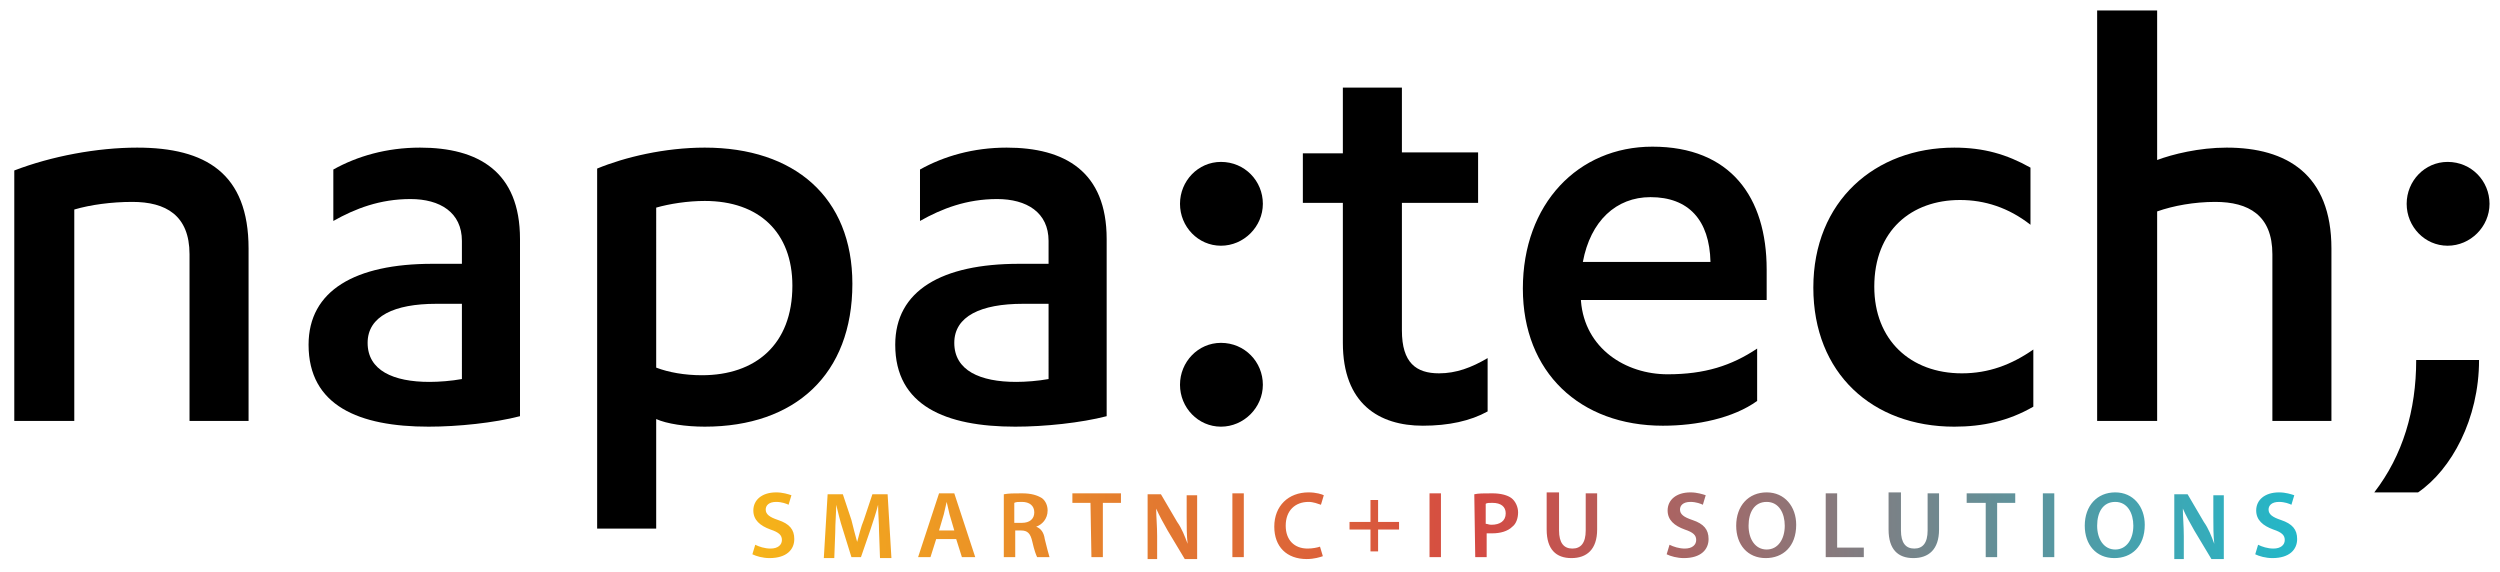 <?xml version="1.0" encoding="utf-8"?>
<!-- Generator: Adobe Illustrator 28.3.0, SVG Export Plug-In . SVG Version: 6.00 Build 0)  -->
<svg version="1.1" id="Layer_1" xmlns="http://www.w3.org/2000/svg" xmlns:xlink="http://www.w3.org/1999/xlink" x="0px" y="0px"
	 width="262.5px" height="60.1px" viewBox="0 0 262.5 60.1" style="enable-background:new 0 0 262.5 60.1;" xml:space="preserve">
<style type="text/css">
	.st0{fill:url(#SVGID_1_);}
</style>
<linearGradient id="SVGID_1_" gradientUnits="userSpaceOnUse" x1="79" y1="6.8" x2="241.2" y2="6.8" gradientTransform="matrix(1 0 0 -1 0 62)">
	<stop  offset="0" style="stop-color:#F6B419"/>
	<stop  offset="0.47" style="stop-color:#D44A43"/>
	<stop  offset="1" style="stop-color:#22B8C9"/>
</linearGradient>
<path class="st0" d="M79.3,57.2c0.4,0.2,1,0.4,1.6,0.4c0.8,0,1.2-0.4,1.2-0.9s-0.3-0.8-1.2-1.1c-1.1-0.4-1.8-1-1.8-2
	c0-1.1,0.9-1.9,2.4-1.9c0.7,0,1.3,0.2,1.6,0.3l-0.3,1c-0.2-0.1-0.7-0.3-1.3-0.3c-0.8,0-1.1,0.4-1.1,0.8c0,0.5,0.4,0.8,1.3,1.1
	c1.2,0.4,1.7,1,1.7,2c0,1.1-0.8,2-2.6,2c-0.7,0-1.4-0.2-1.8-0.4L79.3,57.2z M92.3,55.8c0-0.9-0.1-1.9-0.1-2.8l0,0
	c-0.2,0.8-0.5,1.7-0.8,2.6l-1,2.9h-1l-0.9-2.9c-0.3-0.9-0.5-1.8-0.7-2.6l0,0c0,0.9-0.1,1.9-0.1,2.9l-0.1,2.7h-1.1l0.4-6.7h1.6
	l0.9,2.7c0.2,0.8,0.4,1.6,0.6,2.3l0,0c0.2-0.7,0.4-1.6,0.7-2.3l0.9-2.7h1.6l0.4,6.7h-1.2L92.3,55.8z M98.3,56.6l-0.6,1.9h-1.3
	l2.2-6.7h1.6l2.2,6.7H101l-0.6-1.9H98.3z M100.2,55.7L99.7,54c-0.1-0.4-0.2-0.9-0.3-1.3l0,0c-0.1,0.4-0.2,0.9-0.3,1.3l-0.5,1.7
	H100.2z M105.4,51.9c0.5-0.1,1.1-0.1,1.9-0.1c1,0,1.6,0.2,2.1,0.5c0.4,0.3,0.6,0.8,0.6,1.3c0,0.9-0.6,1.5-1.2,1.7l0,0
	c0.5,0.2,0.8,0.6,0.9,1.3c0.2,0.8,0.4,1.6,0.5,1.9h-1.3c-0.1-0.2-0.3-0.7-0.5-1.6c-0.2-0.9-0.5-1.2-1.2-1.2h-0.6v2.8h-1.2
	C105.4,58.5,105.4,51.9,105.4,51.9z M106.6,54.9h0.7c0.8,0,1.3-0.4,1.3-1.1c0-0.7-0.5-1.1-1.3-1.1c-0.4,0-0.6,0-0.8,0.1v2.1H106.6z
	 M114.5,52.8h-1.9v-1h5.1v1h-1.9v5.7h-1.2L114.5,52.8L114.5,52.8z M120.5,58.6v-6.7h1.4l1.7,2.9c0.5,0.7,0.8,1.5,1.1,2.3l0,0
	c-0.1-0.9-0.1-1.8-0.1-2.8V52h1.1v6.7h-1.3l-1.8-3c-0.4-0.7-0.9-1.6-1.2-2.3l0,0c0,0.9,0.1,1.8,0.1,2.9v2.4h-1V58.6z M130.6,51.8
	v6.7h-1.2v-6.7H130.6z M138.9,58.4c-0.3,0.1-0.9,0.3-1.7,0.3c-2.1,0-3.4-1.3-3.4-3.4c0-2.2,1.5-3.6,3.6-3.6c0.8,0,1.4,0.2,1.6,0.3
	l-0.3,1c-0.3-0.1-0.8-0.3-1.3-0.3c-1.4,0-2.4,0.9-2.4,2.5c0,1.5,0.9,2.4,2.3,2.4c0.5,0,1-0.1,1.3-0.2L138.9,58.4z M144.7,52.5v2.3
	h2.2v0.8h-2.2v2.3h-0.8v-2.3h-2.2v-0.8h2.2v-2.3H144.7z M151.3,51.8v6.7h-1.2v-6.7H151.3z M154.8,51.9c0.4-0.1,1-0.1,1.9-0.1
	s1.6,0.2,2,0.5s0.7,0.9,0.7,1.5s-0.2,1.2-0.6,1.5c-0.5,0.5-1.3,0.7-2.1,0.7c-0.2,0-0.4,0-0.6,0v2.5h-1.2L154.8,51.9L154.8,51.9z
	 M156,55c0.2,0,0.3,0.1,0.6,0.1c0.9,0,1.5-0.4,1.5-1.2c0-0.7-0.5-1.1-1.4-1.1c-0.3,0-0.6,0-0.7,0.1L156,55L156,55z M163.7,51.8v3.9
	c0,1.3,0.5,1.9,1.4,1.9s1.4-0.6,1.4-1.9v-3.9h1.2v3.8c0,2.1-1.1,3-2.7,3c-1.6,0-2.6-0.9-2.6-3v-3.9h1.3V51.8z M175.3,57.2
	c0.4,0.2,1,0.4,1.6,0.4c0.8,0,1.2-0.4,1.2-0.9s-0.3-0.8-1.2-1.1c-1.1-0.4-1.8-1-1.8-2c0-1.1,0.9-1.9,2.4-1.9c0.7,0,1.3,0.2,1.6,0.3
	l-0.3,1c-0.2-0.1-0.7-0.3-1.3-0.3c-0.8,0-1.1,0.4-1.1,0.8c0,0.5,0.4,0.8,1.3,1.1c1.2,0.4,1.7,1,1.7,2c0,1.1-0.8,2-2.6,2
	c-0.7,0-1.4-0.2-1.8-0.4L175.3,57.2z M188.6,55.1c0,2.3-1.4,3.5-3.2,3.5c-1.9,0-3.1-1.4-3.1-3.4c0-2.1,1.3-3.5,3.2-3.5
	C187.4,51.7,188.6,53.2,188.6,55.1z M183.6,55.2c0,1.4,0.7,2.5,1.9,2.5s1.9-1.1,1.9-2.5c0-1.3-0.6-2.5-1.9-2.5
	C184.2,52.7,183.6,53.8,183.6,55.2z M191.7,51.8h1.2v5.7h2.8v1h-4V51.8z M199.6,51.8v3.9c0,1.3,0.5,1.9,1.4,1.9s1.4-0.6,1.4-1.9
	v-3.9h1.2v3.8c0,2.1-1.1,3-2.7,3c-1.6,0-2.6-0.9-2.6-3v-3.9h1.3V51.8z M208.4,52.8h-1.9v-1h5.1v1h-1.9v5.7h-1.2v-5.7H208.4z
	 M215.7,51.8v6.7h-1.2v-6.7H215.7z M225.2,55.1c0,2.3-1.4,3.5-3.2,3.5c-1.9,0-3.1-1.4-3.1-3.4c0-2.1,1.3-3.5,3.2-3.5
	C224,51.7,225.2,53.2,225.2,55.1z M220.2,55.2c0,1.4,0.7,2.5,1.9,2.5s1.9-1.1,1.9-2.5c0-1.3-0.6-2.5-1.9-2.5S220.2,53.8,220.2,55.2z
	 M228.3,58.6v-6.7h1.4l1.7,2.9c0.5,0.7,0.8,1.5,1.1,2.3l0,0c-0.1-0.9-0.1-1.8-0.1-2.8V52h1.1v6.7h-1.3l-1.8-3
	c-0.4-0.7-0.9-1.6-1.2-2.3l0,0c0,0.9,0.1,1.8,0.1,2.9v2.4h-1V58.6z M237.1,57.2c0.4,0.2,1,0.4,1.6,0.4c0.8,0,1.2-0.4,1.2-0.9
	s-0.3-0.8-1.2-1.1c-1.1-0.4-1.8-1-1.8-2c0-1.1,0.9-1.9,2.4-1.9c0.7,0,1.3,0.2,1.6,0.3l-0.3,1c-0.2-0.1-0.7-0.3-1.3-0.3
	c-0.8,0-1.1,0.4-1.1,0.8c0,0.5,0.4,0.8,1.3,1.1c1.2,0.4,1.7,1,1.7,2c0,1.1-0.8,2-2.6,2c-0.7,0-1.4-0.2-1.8-0.4L237.1,57.2z"/>
<g>
	<path d="M1.5,17.9c3.9-1.5,8.7-2.4,12.9-2.4c7.2,0,11.7,2.7,11.7,10.6v18.1h-6.2V26.7c0-4.1-2.5-5.5-6-5.5c-2.2,0-4.4,0.3-6.1,0.8
		v22.2H1.5V17.9z"/>
	<path d="M48.5,25.3c0-3-2.3-4.4-5.4-4.4c-3.2,0-5.8,1-8.1,2.3v-5.4c2.5-1.4,5.6-2.3,9.1-2.3c6.1,0,10.5,2.5,10.5,9.6v18.6
		c-2.7,0.7-6.5,1.1-9.6,1.1c-7.3,0-12.6-2.2-12.6-8.6c0-5.7,4.9-8.5,13-8.5h3.1V25.3z M48.5,31.9h-2.7c-4.4,0-7.2,1.3-7.2,4.1
		c0,2.9,2.7,4.1,6.5,4.1c1,0,2.3-0.1,3.4-0.3V31.9z"/>
	<path d="M62.7,17.7c2.9-1.2,7.1-2.2,11.3-2.2c9.4,0,15.5,5.2,15.5,14.3c0,9.5-6,15-15.5,15c-2,0-4-0.3-5.1-0.8v11.5h-6.2V17.7z
		 M68.9,38.6c1.3,0.5,3,0.8,4.8,0.8c5.6,0,9.5-3.2,9.5-9.4c0-5.6-3.5-8.9-9.2-8.9c-1.8,0-3.7,0.3-5.1,0.7
		C68.9,21.8,68.9,38.6,68.9,38.6z"/>
	<path d="M110.1,25.3c0-3-2.3-4.4-5.4-4.4c-3.2,0-5.8,1-8.1,2.3v-5.4c2.5-1.4,5.6-2.3,9.1-2.3c6.1,0,10.5,2.5,10.5,9.6v18.6
		c-2.7,0.7-6.5,1.1-9.6,1.1c-7.3,0-12.6-2.2-12.6-8.6c0-5.7,4.9-8.5,13-8.5h3.1V25.3z M110.1,31.9h-2.7c-4.4,0-7.2,1.3-7.2,4.1
		c0,2.9,2.7,4.1,6.5,4.1c1,0,2.3-0.1,3.4-0.3C110.1,39.8,110.1,31.9,110.1,31.9z"/>
	<path d="M128.2,17c2.5,0,4.4,2,4.4,4.4s-2,4.4-4.4,4.4c-2.4,0-4.3-2-4.3-4.4S125.8,17,128.2,17z M128.2,36c2.5,0,4.4,2,4.4,4.4
		s-2,4.4-4.4,4.4c-2.4,0-4.3-2-4.3-4.4S125.8,36,128.2,36z"/>
	<path d="M136.8,16.1h4.2V9.2h6.2V16h8v5.3h-8v13.4c0,3.4,1.5,4.5,3.9,4.5c1.8,0,3.4-0.6,5.1-1.6v5.6c-1.8,1-4.1,1.5-6.8,1.5
		c-4.6,0-8.4-2.3-8.4-8.7V21.3h-4.2V16.1z"/>
	<path d="M166,31.5v0.1c0.4,5,4.7,7.7,9.1,7.7c3.9,0,6.7-0.9,9.4-2.7v5.5c-2.5,1.8-6.3,2.6-9.9,2.6c-8.7,0-14.7-5.6-14.7-14.4
		c0-8.9,5.8-14.9,13.6-14.9c8.2,0,12,5.3,12,12.9v3.2C185.5,31.5,166,31.5,166,31.5z M179.6,27.5c-0.1-4.4-2.3-6.8-6.3-6.8
		c-3.6,0-6.3,2.5-7.1,6.8H179.6z"/>
	<path d="M213.2,23.6c-2.3-1.8-4.8-2.6-7.4-2.6c-5.1,0-9,3.2-9,9.1c0,5.6,3.8,9.1,9.2,9.1c2.8,0,5.2-0.9,7.5-2.5v6
		c-2.6,1.5-5.3,2.1-8.3,2.1c-8.6,0-14.8-5.6-14.8-14.6c0-9.1,6.5-14.7,14.8-14.7c3.1,0,5.5,0.7,8,2.1V23.6z"/>
	<path d="M220.2,1.1h6.3v15.7c1.6-0.6,4.4-1.3,7.3-1.3c6.3,0,11,2.8,11,10.6v18.1h-6.2V26.7c0-4.1-2.5-5.5-6-5.5
		c-2.2,0-4.4,0.4-6.1,1v22h-6.3V1.1z"/>
	<path d="M260.3,37.8c0,6.2-2.9,11.5-6.4,13.9h-4.6c3-3.9,4.4-8.6,4.4-13.9C253.7,37.8,260.3,37.8,260.3,37.8z M257,17
		c2.5,0,4.4,2,4.4,4.4s-2,4.4-4.4,4.4s-4.3-2-4.3-4.4S254.6,17,257,17z"/>
</g>
</svg>
